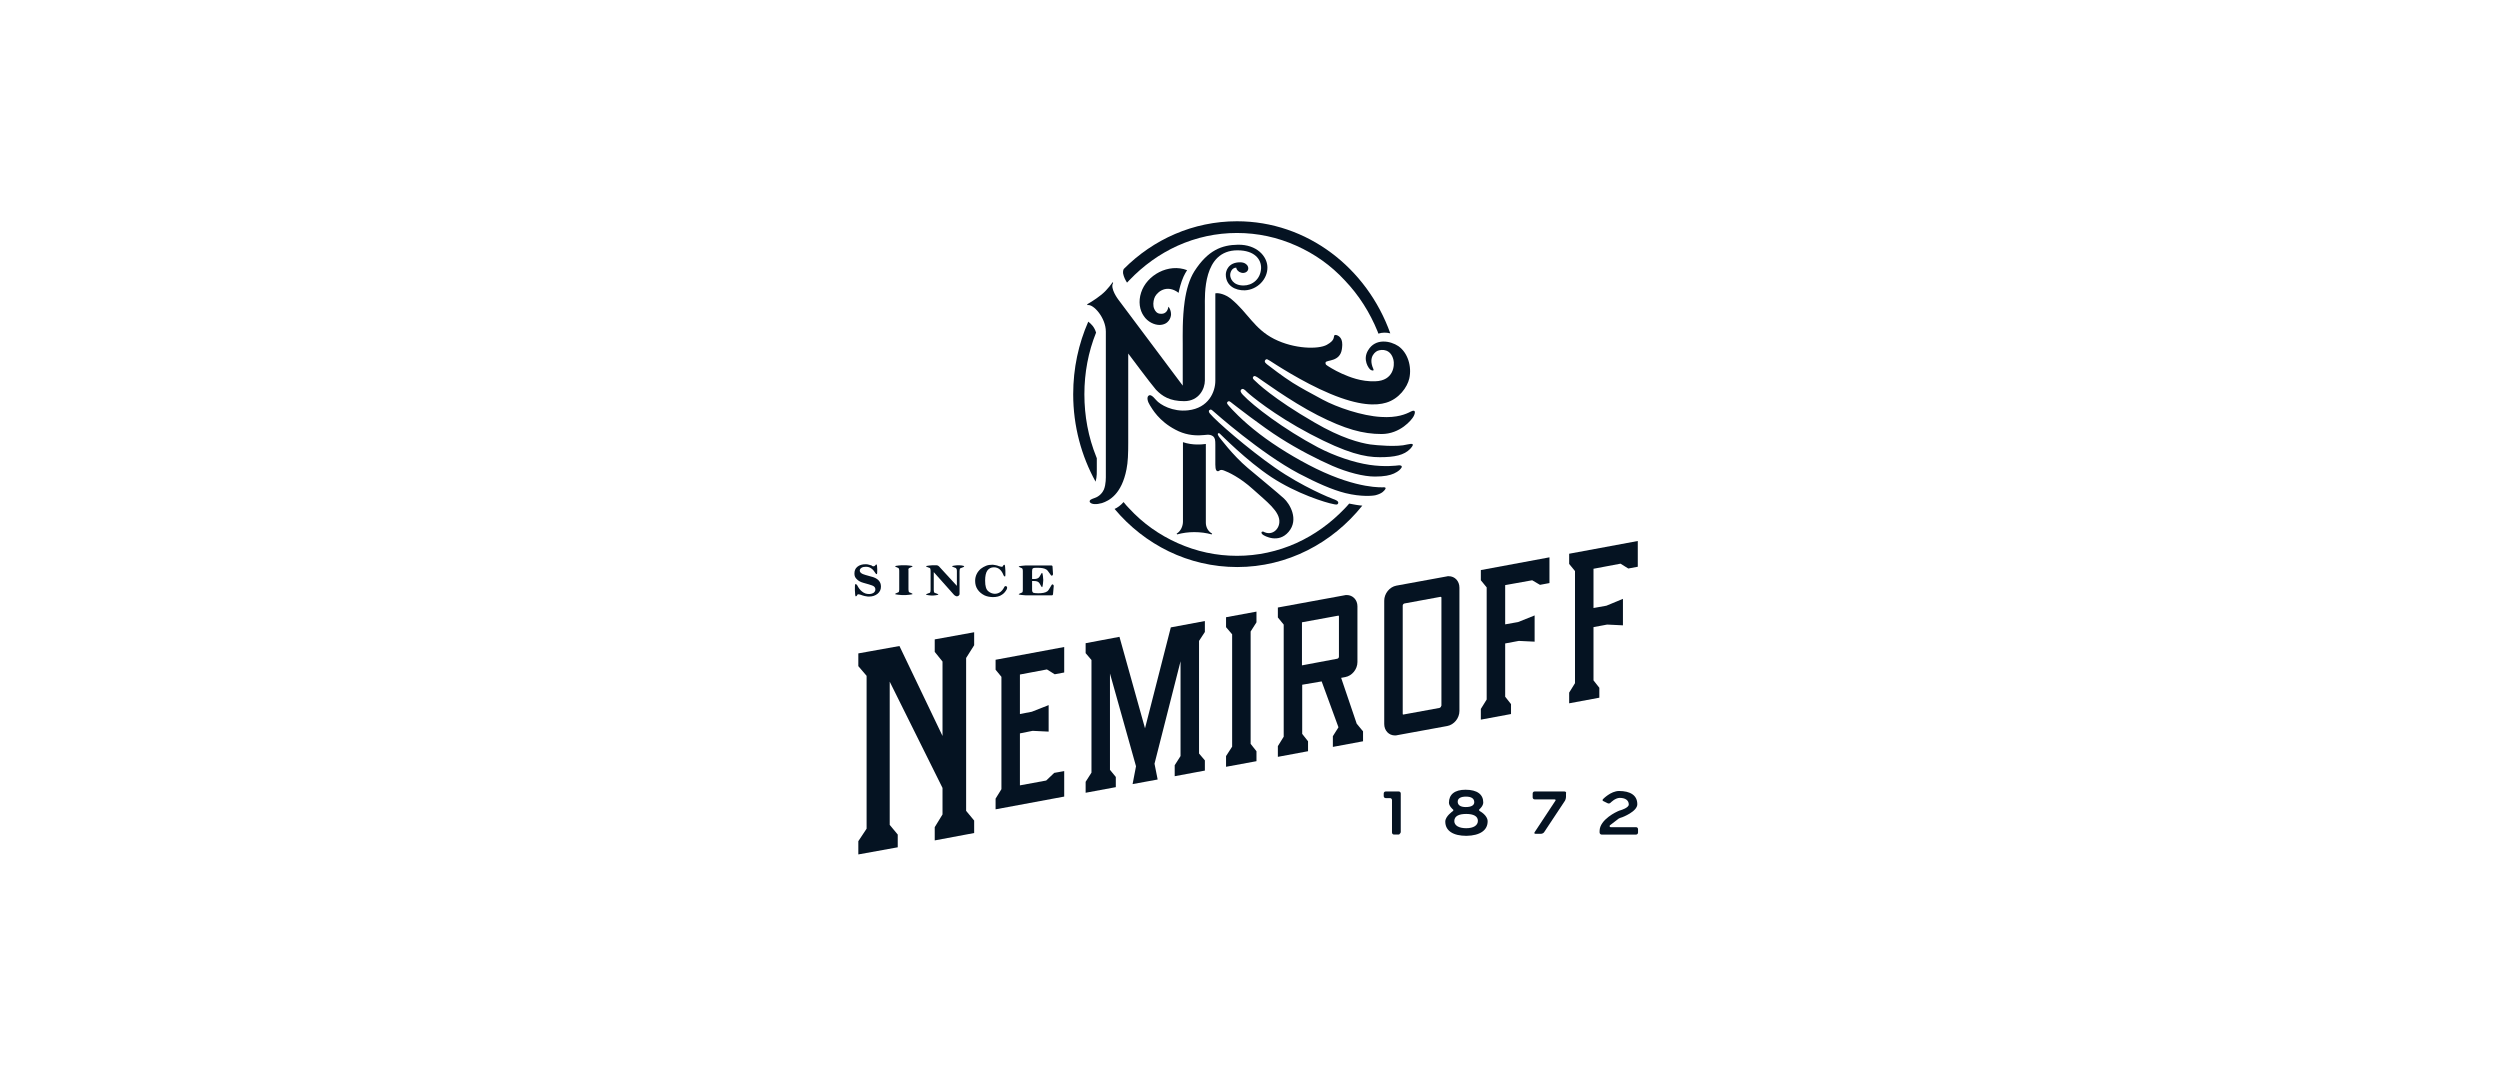 <?xml version="1.0" encoding="utf-8" ?><svg width="158" height="68" viewBox="0 0 158 68" fill="none" xmlns="http://www.w3.org/2000/svg">
<g clip-path="url(#clip0_4792_103194)">
<path d="M72.365 46.028L70.75 40.247L68.612 40.65V41.278L68.981 41.712V48.83L68.612 49.41V50.102L70.519 49.748V49.104L70.15 48.653V42.566L71.796 48.428L71.58 49.555L73.164 49.265L72.965 48.267L74.61 41.793V47.783L74.241 48.363V49.056L76.148 48.701V48.057L75.779 47.622V40.505L76.148 39.941V39.249L73.995 39.651L72.365 46.028Z" fill="#051322"/>
<path d="M77.486 39.637L77.871 40.088V47.189L77.486 47.785V48.461L79.409 48.107V47.479L79.04 47.012V39.911L79.409 39.331V38.654L77.486 39.009V39.637Z" fill="#051322"/>
<path d="M92.236 37.14C92.236 36.722 91.944 36.416 91.559 36.416C91.513 36.416 91.467 36.416 91.421 36.432L88.252 37.012C87.822 37.092 87.483 37.511 87.483 37.962V45.755C87.483 46.174 87.776 46.48 88.16 46.48C88.206 46.48 88.252 46.48 88.299 46.464L91.467 45.884C91.897 45.804 92.236 45.385 92.236 44.934V37.14ZM91.082 44.612C91.082 44.677 91.021 44.725 90.975 44.741L88.683 45.16C88.668 45.16 88.652 45.16 88.652 45.111V38.268C88.652 38.219 88.698 38.155 88.76 38.139L91.036 37.72H91.052C91.067 37.72 91.098 37.736 91.098 37.768V44.612H91.082Z" fill="#051322"/>
<path d="M83.529 43.065L84.591 45.964L84.237 46.527V47.204L86.144 46.849V46.221L85.744 45.738L84.76 42.84L85.021 42.791C85.452 42.711 85.79 42.292 85.79 41.841V38.315C85.79 37.912 85.498 37.606 85.113 37.606C85.067 37.606 85.021 37.606 84.975 37.622L80.761 38.395V39.023L81.13 39.474V46.559L80.761 47.155V47.832L82.668 47.477V46.849L82.299 46.382V43.275L83.529 43.065ZM82.284 39.329L84.575 38.91H84.591C84.606 38.91 84.621 38.91 84.621 38.959V41.503C84.621 41.568 84.575 41.616 84.514 41.632L82.284 42.051V39.329Z" fill="#051322"/>
<path d="M101.078 43.467L100.709 42.999V39.634L101.57 39.473L102.57 39.521V37.847L101.524 38.281L100.709 38.426V35.946L102.416 35.624L102.908 35.93L103.508 35.818V34.191L99.171 34.996V35.64L99.54 36.091V43.177L99.171 43.773V44.449L101.078 44.094V43.467Z" fill="#051322"/>
<path d="M96.988 38.895L95.942 39.314L95.127 39.459V36.979L96.834 36.673L97.327 36.962L97.926 36.85V35.223L93.589 36.029V36.673L93.958 37.123V44.209L93.589 44.805V45.481L95.496 45.127V44.499L95.127 44.032V40.666L95.989 40.505L96.988 40.553V38.895Z" fill="#051322"/>
<path d="M59.075 41.198L59.567 41.81V46.512L56.845 40.828L54.246 41.295V42.1L54.769 42.712V52.373L54.246 53.163V54L56.737 53.549V52.744L56.23 52.132V43.082L59.567 49.797V51.472L59.075 52.277V53.114L61.567 52.647V51.858L61.059 51.246V41.584L61.567 40.779V39.958L59.075 40.409V41.198Z" fill="#051322"/>
<path d="M62.921 42.325L63.29 42.775V49.877L62.921 50.473V51.149L67.258 50.344V48.733L66.628 48.846L66.12 49.329L64.459 49.635V46.35L65.259 46.189L66.274 46.238V44.563L65.213 44.981L64.459 45.127V42.63L66.166 42.308L66.658 42.614L67.258 42.502V40.891L62.921 41.697V42.325Z" fill="#051322"/>
<path d="M74.348 18.411L74.487 18.508C74.487 18.508 74.548 18.17 74.686 17.767C74.825 17.364 75.025 17.075 75.025 17.075C73.856 16.624 72.472 17.381 72.118 18.492C71.933 19.055 72.026 19.603 72.287 19.973C72.533 20.343 72.948 20.537 73.287 20.537C73.871 20.521 74.01 20.054 74.01 19.86C74.01 19.667 73.933 19.49 73.856 19.393H73.841C73.825 19.442 73.794 19.877 73.318 19.828C73.118 19.812 73.01 19.667 72.948 19.522C72.856 19.313 72.887 19.055 72.948 18.862C73.041 18.54 73.61 17.976 74.348 18.411Z" fill="#051322"/>
<path d="M74.763 27.945V32.969C74.763 33.227 74.64 33.565 74.363 33.726L74.394 33.775C74.747 33.678 75.117 33.63 75.47 33.63C75.855 33.63 76.239 33.678 76.578 33.775L76.608 33.726C76.316 33.565 76.209 33.275 76.209 33.034V28.058C75.978 28.09 75.378 28.155 74.763 27.945Z" fill="#051322"/>
<path d="M71.21 17.832L71.226 17.864C71.272 17.816 71.318 17.768 71.364 17.72C72.256 16.786 73.287 16.045 74.425 15.53C75.609 14.998 76.87 14.724 78.177 14.724C79.485 14.724 80.746 14.998 81.93 15.53C83.084 16.045 84.114 16.77 84.991 17.72C85.883 18.654 86.575 19.748 87.067 20.956C87.083 21.005 87.098 21.053 87.113 21.085C87.359 21.005 87.621 21.005 87.867 21.069C86.391 16.93 82.607 13.984 78.177 13.984C75.409 13.984 72.887 15.127 71.026 16.995C70.995 17.043 70.964 17.14 70.98 17.285C71.026 17.51 71.118 17.687 71.21 17.832Z" fill="#051322"/>
<path d="M68.779 20.328C68.164 21.729 67.826 23.275 67.826 24.918C67.826 26.93 68.349 28.831 69.241 30.441C69.333 30.135 69.318 29.781 69.318 29.652C69.318 29.652 69.318 29.394 69.318 28.959C69.302 28.927 69.302 28.911 69.287 28.879C68.779 27.623 68.533 26.286 68.533 24.918C68.533 23.565 68.779 22.244 69.272 21.021C69.164 20.666 68.979 20.489 68.779 20.328Z" fill="#051322"/>
<path d="M84.991 32.133C84.099 33.067 83.068 33.807 81.93 34.323C80.746 34.854 79.485 35.128 78.178 35.128C76.87 35.128 75.609 34.854 74.425 34.323C73.271 33.807 72.241 33.083 71.364 32.133C71.241 32.004 71.118 31.875 71.01 31.73C70.826 31.94 70.626 32.084 70.441 32.165C72.333 34.419 75.102 35.837 78.193 35.837C81.361 35.837 84.207 34.323 86.098 31.956C85.852 31.94 85.514 31.875 85.268 31.827C85.175 31.94 85.083 32.036 84.991 32.133Z" fill="#051322"/>
<path d="M71.196 29.653C71.288 29.202 71.304 28.654 71.304 27.994C71.304 26.996 71.304 22.342 71.304 22.342C71.304 22.342 72.719 24.242 73.057 24.629C73.457 25.047 73.934 25.353 74.841 25.353C75.779 25.353 76.148 24.564 76.148 24.049C76.148 22.39 76.148 20.039 76.148 19.363C76.148 18.671 76.01 15.82 78.209 15.82C79.301 15.82 79.716 16.4 79.701 16.948C79.67 17.656 79.132 18.043 78.594 18.043C77.902 18.043 77.748 17.576 77.748 17.382C77.748 17.189 77.871 16.915 78.132 16.915C78.148 17.06 78.271 17.189 78.455 17.237C78.655 17.286 78.855 17.189 78.886 17.012C78.901 16.948 78.886 16.867 78.84 16.787C78.794 16.722 78.671 16.577 78.378 16.577C77.625 16.577 77.471 17.125 77.471 17.35C77.471 18.059 78.071 18.365 78.671 18.349C79.455 18.316 80.116 17.656 80.101 16.883C80.086 16.191 79.424 15.45 78.24 15.466C77.225 15.482 76.348 15.804 75.487 17.141C75.164 17.656 74.979 18.3 74.872 19.041C74.718 20.12 74.749 21.279 74.749 21.698C74.749 22.358 74.749 24.371 74.749 24.371L70.673 18.928C70.673 18.928 70.135 18.22 70.35 17.881C70.335 17.865 70.319 17.833 70.319 17.833C70.319 17.833 70.027 18.284 69.612 18.622C69.197 18.96 68.704 19.234 68.704 19.234C68.704 19.234 68.72 19.266 68.735 19.282C69.104 19.202 69.889 20.088 69.889 20.957C69.889 21.843 69.889 30.007 69.889 30.007C69.889 30.152 69.904 30.603 69.766 30.941C69.673 31.151 69.473 31.376 69.181 31.473C69.012 31.537 68.827 31.585 68.874 31.73C68.981 31.891 69.304 31.891 69.642 31.795C70.089 31.65 70.888 31.247 71.196 29.653Z" fill="#051322"/>
<path d="M79.485 23.855C79.578 23.903 81.531 25.353 83.269 26.238C85.007 27.124 86.145 27.43 87.314 27.43C88.483 27.43 89.221 26.544 89.344 26.303C89.467 26.061 89.467 25.852 89.159 26.013C88.852 26.174 88.298 26.416 87.283 26.351C86.083 26.287 84.484 25.739 83.592 25.256C82.7 24.773 82.3 24.564 81.7 24.193C80.993 23.742 80.408 23.275 80.085 23.034C80.039 22.985 79.87 22.889 79.962 22.76C80.054 22.631 80.162 22.76 80.27 22.808C80.424 22.905 82.284 24.145 84.069 24.886C85.914 25.659 86.975 25.642 87.606 25.449C88.421 25.208 88.944 24.467 89.067 23.919C89.236 23.163 88.975 22.293 88.375 21.874C87.868 21.536 86.929 21.359 86.468 22.132C86.099 22.728 86.499 23.291 86.622 23.372C86.699 23.42 86.868 23.469 86.791 23.308C86.437 22.518 86.975 22.197 87.083 22.164C87.344 22.068 87.898 22.052 88.067 22.744C88.144 23.066 88.098 24.064 86.914 24.097C86.007 24.129 85.284 23.823 84.807 23.614C84.33 23.404 83.853 23.098 83.807 23.05C83.761 22.985 83.776 22.937 83.776 22.905C83.838 22.728 84.684 22.889 84.807 22.068C84.822 21.923 84.868 21.697 84.776 21.456C84.668 21.198 84.376 21.118 84.33 21.198C84.269 21.311 84.376 21.504 83.853 21.794C83.33 22.084 81.808 22.068 80.531 21.424C79.255 20.779 78.87 19.765 77.809 18.895C77.44 18.589 76.994 18.493 76.809 18.541V24.064C76.809 24.773 76.379 25.788 75.087 25.932C74.118 26.045 73.318 25.578 73.072 25.288C72.826 24.998 72.687 24.918 72.58 25.015C72.472 25.111 72.518 25.369 72.672 25.61C72.826 25.852 73.241 26.609 74.287 27.156C74.856 27.462 75.394 27.527 75.825 27.511C76.194 27.511 76.425 27.398 76.671 27.575C76.794 27.688 76.809 27.817 76.809 28.106C76.809 28.396 76.809 29.185 76.809 29.362C76.809 29.717 76.886 29.781 76.978 29.781C77.071 29.781 77.086 29.636 77.347 29.733C77.609 29.829 78.363 30.168 79.193 30.924C80.024 31.681 80.916 32.325 80.854 33.018C80.823 33.485 80.362 33.887 79.839 33.597C79.67 33.581 79.716 33.726 79.808 33.791C79.916 33.871 80.793 34.37 81.439 33.614C82.115 32.825 81.5 31.826 81.146 31.504C80.839 31.214 79.27 29.926 78.855 29.572C77.901 28.767 77.086 27.655 77.04 27.607C77.009 27.543 76.932 27.446 76.978 27.398C77.025 27.349 77.071 27.382 77.117 27.43C77.163 27.462 78.763 29.105 80.347 30.151C81.931 31.198 83.807 31.778 84.269 31.858C84.407 31.89 84.545 31.923 84.576 31.794C84.607 31.665 84.392 31.585 84.253 31.536C84.115 31.488 82.331 30.779 80.577 29.556C78.824 28.332 76.855 26.609 76.471 26.142C76.409 26.077 76.363 25.965 76.44 25.916C76.517 25.852 76.563 25.884 76.671 25.981C76.778 26.077 79.685 28.654 82.085 29.926C83.192 30.506 84.192 30.956 85.037 31.166C86.022 31.407 86.76 31.343 86.945 31.295C87.375 31.182 87.483 31.005 87.544 30.924C87.606 30.844 87.56 30.796 87.468 30.796C87.375 30.796 85.853 30.924 83.177 29.62C81.931 29.008 80.593 28.187 79.608 27.43C78.486 26.576 77.793 25.804 77.671 25.659C77.547 25.514 77.517 25.465 77.578 25.401C77.671 25.304 77.747 25.385 77.87 25.482C77.993 25.578 79.808 26.995 80.916 27.688C82.023 28.396 83.284 29.04 84.207 29.443C85.176 29.861 86.176 30.119 86.898 30.119C87.483 30.119 87.852 30.039 88.098 29.926C88.406 29.781 88.498 29.668 88.575 29.556C88.636 29.443 88.529 29.395 88.39 29.411C88.252 29.427 87.514 29.523 86.545 29.378C85.576 29.233 84.361 28.831 83.284 28.267C81.131 27.124 79.209 25.659 78.547 24.95C78.409 24.805 78.363 24.692 78.455 24.612C78.547 24.531 78.655 24.612 78.809 24.773C79.008 24.966 80.485 26.206 82.807 27.43C85.13 28.654 86.268 28.895 87.206 28.895C88.144 28.895 88.744 28.767 89.129 28.364C89.421 28.042 89.298 28.01 88.944 28.09C88.298 28.267 86.975 28.139 86.606 28.09C85.96 27.994 84.761 27.688 83.084 26.705C80.454 25.192 79.393 24.145 79.316 24.064C79.224 23.984 79.132 23.903 79.209 23.807C79.285 23.71 79.393 23.807 79.485 23.855Z" fill="#051322"/>
<path d="M88.528 52.582V50.151C88.528 50.086 88.482 50.022 88.405 50.022H87.574C87.513 50.022 87.451 50.07 87.451 50.151V50.312C87.451 50.376 87.497 50.44 87.574 50.44H87.851C87.913 50.44 87.974 50.489 87.974 50.569V52.614C87.974 52.679 88.02 52.743 88.097 52.743H88.42C88.466 52.695 88.528 52.647 88.528 52.582Z" fill="#051322"/>
<path d="M91.819 51.264C91.819 51.264 91.342 51.586 91.342 51.924C91.342 52.504 91.835 52.825 92.68 52.825C93.542 52.809 94.019 52.471 94.019 51.908C94.019 51.521 93.526 51.264 93.526 51.264C93.465 51.231 93.465 51.167 93.511 51.135C93.511 51.135 93.742 50.941 93.742 50.716C93.742 50.217 93.373 49.911 92.619 49.911C91.927 49.911 91.573 50.217 91.573 50.732C91.573 50.941 91.819 51.151 91.819 51.151C91.865 51.167 91.865 51.231 91.819 51.264ZM92.65 50.346C93.004 50.346 93.173 50.474 93.173 50.7C93.173 50.893 92.988 51.006 92.634 51.006C92.296 51.006 92.127 50.877 92.127 50.668C92.127 50.458 92.311 50.346 92.65 50.346ZM92.665 51.441C93.126 51.441 93.403 51.586 93.403 51.876C93.403 52.165 93.126 52.343 92.665 52.343C92.188 52.343 91.912 52.165 91.912 51.892C91.912 51.586 92.188 51.441 92.665 51.441Z" fill="#051322"/>
<path d="M98.879 50.022H96.987C96.925 50.022 96.864 50.07 96.864 50.151V50.392C96.864 50.456 96.91 50.521 96.987 50.521H98.248C98.309 50.521 98.34 50.569 98.294 50.617L96.987 52.598C96.956 52.647 96.971 52.695 97.033 52.695H97.402C97.464 52.695 97.556 52.647 97.587 52.598L98.909 50.601C98.94 50.553 98.971 50.44 98.971 50.376V50.151C99.002 50.086 98.956 50.022 98.879 50.022Z" fill="#051322"/>
<path d="M102.447 51.199C102.386 51.215 102.293 51.247 102.232 51.279C102.232 51.279 101.094 51.778 101.094 52.519C101.094 52.584 101.094 52.616 101.094 52.616C101.094 52.68 101.155 52.745 101.217 52.745H103.401C103.462 52.745 103.524 52.696 103.524 52.616V52.406C103.524 52.342 103.478 52.278 103.401 52.278H101.801C101.74 52.278 101.709 52.229 101.74 52.165L102.309 51.73C102.37 51.698 102.462 51.666 102.524 51.65C102.524 51.65 103.478 51.295 103.478 50.828C103.478 50.249 103.016 49.991 102.324 49.991C101.801 49.991 101.309 50.506 101.309 50.506C101.263 50.555 101.278 50.619 101.34 50.635L101.601 50.764C101.663 50.796 101.74 50.78 101.786 50.732C101.786 50.732 102.078 50.426 102.37 50.426C102.709 50.426 102.939 50.571 102.939 50.844C102.939 51.054 102.447 51.199 102.447 51.199Z" fill="#051322"/>
<path d="M55.031 36.432L54.692 36.336C54.584 36.303 54.492 36.271 54.431 36.223C54.369 36.175 54.338 36.126 54.338 36.062C54.338 35.997 54.369 35.933 54.446 35.885C54.523 35.836 54.615 35.82 54.723 35.82C54.861 35.82 54.969 35.852 55.077 35.933C55.169 35.997 55.261 36.11 55.338 36.239C55.353 36.271 55.384 36.287 55.415 36.287C55.461 36.287 55.446 35.675 55.4 35.675C55.369 35.675 55.338 35.691 55.323 35.724C55.323 35.74 55.307 35.74 55.292 35.756C55.276 35.772 55.246 35.788 55.23 35.788C55.215 35.788 55.215 35.788 55.2 35.788C55.184 35.788 55.184 35.788 55.169 35.788C55.169 35.788 55.154 35.788 55.123 35.772C55.107 35.74 55.077 35.74 55.046 35.724C54.984 35.708 54.923 35.691 54.861 35.675C54.815 35.659 54.754 35.659 54.708 35.659C54.492 35.659 54.323 35.708 54.185 35.82C54.046 35.933 54 36.078 54 36.255C54 36.4 54.046 36.513 54.154 36.609C54.246 36.706 54.385 36.786 54.569 36.835L54.907 36.931C55.061 36.98 55.169 37.012 55.23 37.06C55.292 37.108 55.323 37.173 55.323 37.253C55.323 37.334 55.292 37.398 55.215 37.463C55.138 37.511 55.046 37.543 54.923 37.543C54.754 37.543 54.615 37.495 54.477 37.382C54.354 37.286 54.261 37.157 54.169 36.98C54.154 36.947 54.108 36.915 54.062 36.915C54 36.915 54.031 37.688 54.077 37.688C54.123 37.688 54.154 37.656 54.169 37.624C54.169 37.608 54.185 37.592 54.185 37.592C54.2 37.559 54.231 37.559 54.261 37.559C54.292 37.559 54.338 37.575 54.4 37.592C54.461 37.608 54.508 37.624 54.538 37.64C54.615 37.656 54.692 37.688 54.754 37.688C54.815 37.704 54.861 37.704 54.923 37.704C55.138 37.704 55.323 37.64 55.461 37.527C55.599 37.414 55.676 37.27 55.676 37.076C55.676 36.915 55.63 36.786 55.523 36.674C55.415 36.561 55.246 36.48 55.031 36.432Z" fill="#051322"/>
<path d="M57.461 35.9C57.492 35.884 57.677 35.819 57.677 35.787C57.677 35.755 57.308 35.723 57.261 35.723H56.985C56.954 35.723 56.569 35.755 56.569 35.787C56.569 35.819 56.754 35.884 56.785 35.9C56.815 35.932 56.831 35.981 56.831 36.061V37.269C56.831 37.349 56.815 37.414 56.785 37.43C56.754 37.446 56.569 37.51 56.569 37.542C56.569 37.575 56.938 37.607 56.985 37.607H57.261C57.292 37.607 57.677 37.575 57.677 37.542C57.677 37.51 57.492 37.446 57.461 37.43C57.431 37.398 57.415 37.349 57.415 37.253V36.045C57.4 35.98 57.415 35.932 57.461 35.9Z" fill="#051322"/>
<path d="M60.614 35.723H60.506C60.475 35.723 60.168 35.755 60.168 35.787C60.168 35.819 60.383 35.884 60.414 35.9C60.444 35.932 60.475 35.981 60.475 36.077V37.027L59.352 35.803C59.306 35.755 59.245 35.723 59.168 35.723H58.937C58.907 35.723 58.522 35.755 58.522 35.787C58.522 35.819 58.737 35.884 58.768 35.9C58.799 35.932 58.814 35.981 58.814 36.077V37.285C58.814 37.382 58.799 37.43 58.768 37.462C58.737 37.478 58.522 37.542 58.522 37.575C58.522 37.607 58.83 37.639 58.86 37.639H58.968C58.999 37.639 59.306 37.607 59.306 37.575C59.306 37.542 59.091 37.478 59.06 37.462C59.029 37.43 59.014 37.382 59.014 37.285V36.158L60.306 37.607C60.337 37.639 60.429 37.688 60.475 37.688C60.552 37.688 60.66 37.623 60.644 37.51V36.093C60.644 35.997 60.66 35.948 60.691 35.916C60.721 35.9 60.937 35.836 60.937 35.803C60.952 35.739 60.644 35.723 60.614 35.723Z" fill="#051322"/>
<path d="M63.583 37.045C63.536 37.029 63.49 37.061 63.475 37.093C63.413 37.222 63.337 37.319 63.244 37.399C63.136 37.48 63.014 37.528 62.875 37.528C62.798 37.528 62.721 37.512 62.644 37.48C62.568 37.447 62.521 37.415 62.46 37.367C62.383 37.302 62.337 37.222 62.306 37.109C62.275 37.013 62.26 36.868 62.26 36.691C62.26 36.417 62.306 36.191 62.398 36.062C62.491 35.934 62.629 35.853 62.813 35.853C62.967 35.853 63.09 35.901 63.198 35.998C63.29 36.079 63.367 36.207 63.429 36.368C63.444 36.401 63.475 36.433 63.521 36.433C63.567 36.433 63.536 35.692 63.49 35.692C63.444 35.692 63.413 35.708 63.398 35.757C63.398 35.773 63.383 35.773 63.383 35.789C63.367 35.805 63.337 35.821 63.306 35.821C63.275 35.821 63.229 35.805 63.167 35.789C63.121 35.773 63.09 35.773 63.075 35.757C62.998 35.74 62.921 35.708 62.86 35.708C62.798 35.692 62.752 35.692 62.706 35.692C62.568 35.692 62.444 35.708 62.321 35.757C62.198 35.805 62.091 35.869 61.983 35.95C61.875 36.046 61.783 36.159 61.722 36.288C61.66 36.417 61.629 36.562 61.629 36.707C61.629 36.916 61.675 37.093 61.783 37.254C61.891 37.415 62.029 37.528 62.214 37.624C62.291 37.657 62.367 37.689 62.46 37.705C62.552 37.721 62.644 37.737 62.752 37.737C62.983 37.737 63.183 37.689 63.337 37.576C63.459 37.496 63.552 37.383 63.629 37.238C63.675 37.125 63.644 37.061 63.583 37.045Z" fill="#051322"/>
<path d="M66.504 36.931C66.458 36.931 66.305 37.285 66.197 37.366C66.074 37.462 65.874 37.495 65.612 37.495C65.459 37.495 65.351 37.478 65.305 37.462C65.259 37.43 65.228 37.382 65.228 37.285V36.721H65.366C65.505 36.721 65.597 36.754 65.659 36.818C65.72 36.867 65.812 37.108 65.858 37.108C65.905 37.108 65.935 36.705 65.935 36.657C65.935 36.609 65.905 36.206 65.858 36.206C65.812 36.206 65.72 36.448 65.659 36.496C65.597 36.56 65.489 36.593 65.366 36.593H65.228V36.093C65.228 35.997 65.243 35.932 65.289 35.916C65.335 35.884 65.428 35.884 65.582 35.884C65.828 35.884 66.012 35.916 66.135 35.997C66.243 36.061 66.412 36.383 66.458 36.383C66.52 36.383 66.55 36.335 66.55 36.271L66.52 35.804C66.52 35.772 66.489 35.739 66.458 35.739H64.797C64.766 35.739 64.382 35.772 64.382 35.804C64.382 35.836 64.567 35.9 64.597 35.916C64.628 35.949 64.643 35.997 64.643 36.077V37.285C64.643 37.366 64.628 37.43 64.597 37.446C64.567 37.462 64.382 37.527 64.382 37.559C64.382 37.591 64.751 37.623 64.797 37.623H66.489C66.52 37.623 66.55 37.591 66.55 37.559L66.597 37.028C66.597 36.979 66.55 36.931 66.504 36.931Z" fill="#051322"/>
</g>
<defs>
<clipPath id="clip0_4792_103194">
<rect width="49.524" height="40" fill="white" transform="translate(54 14)"/>
</clipPath>
</defs>
</svg>
